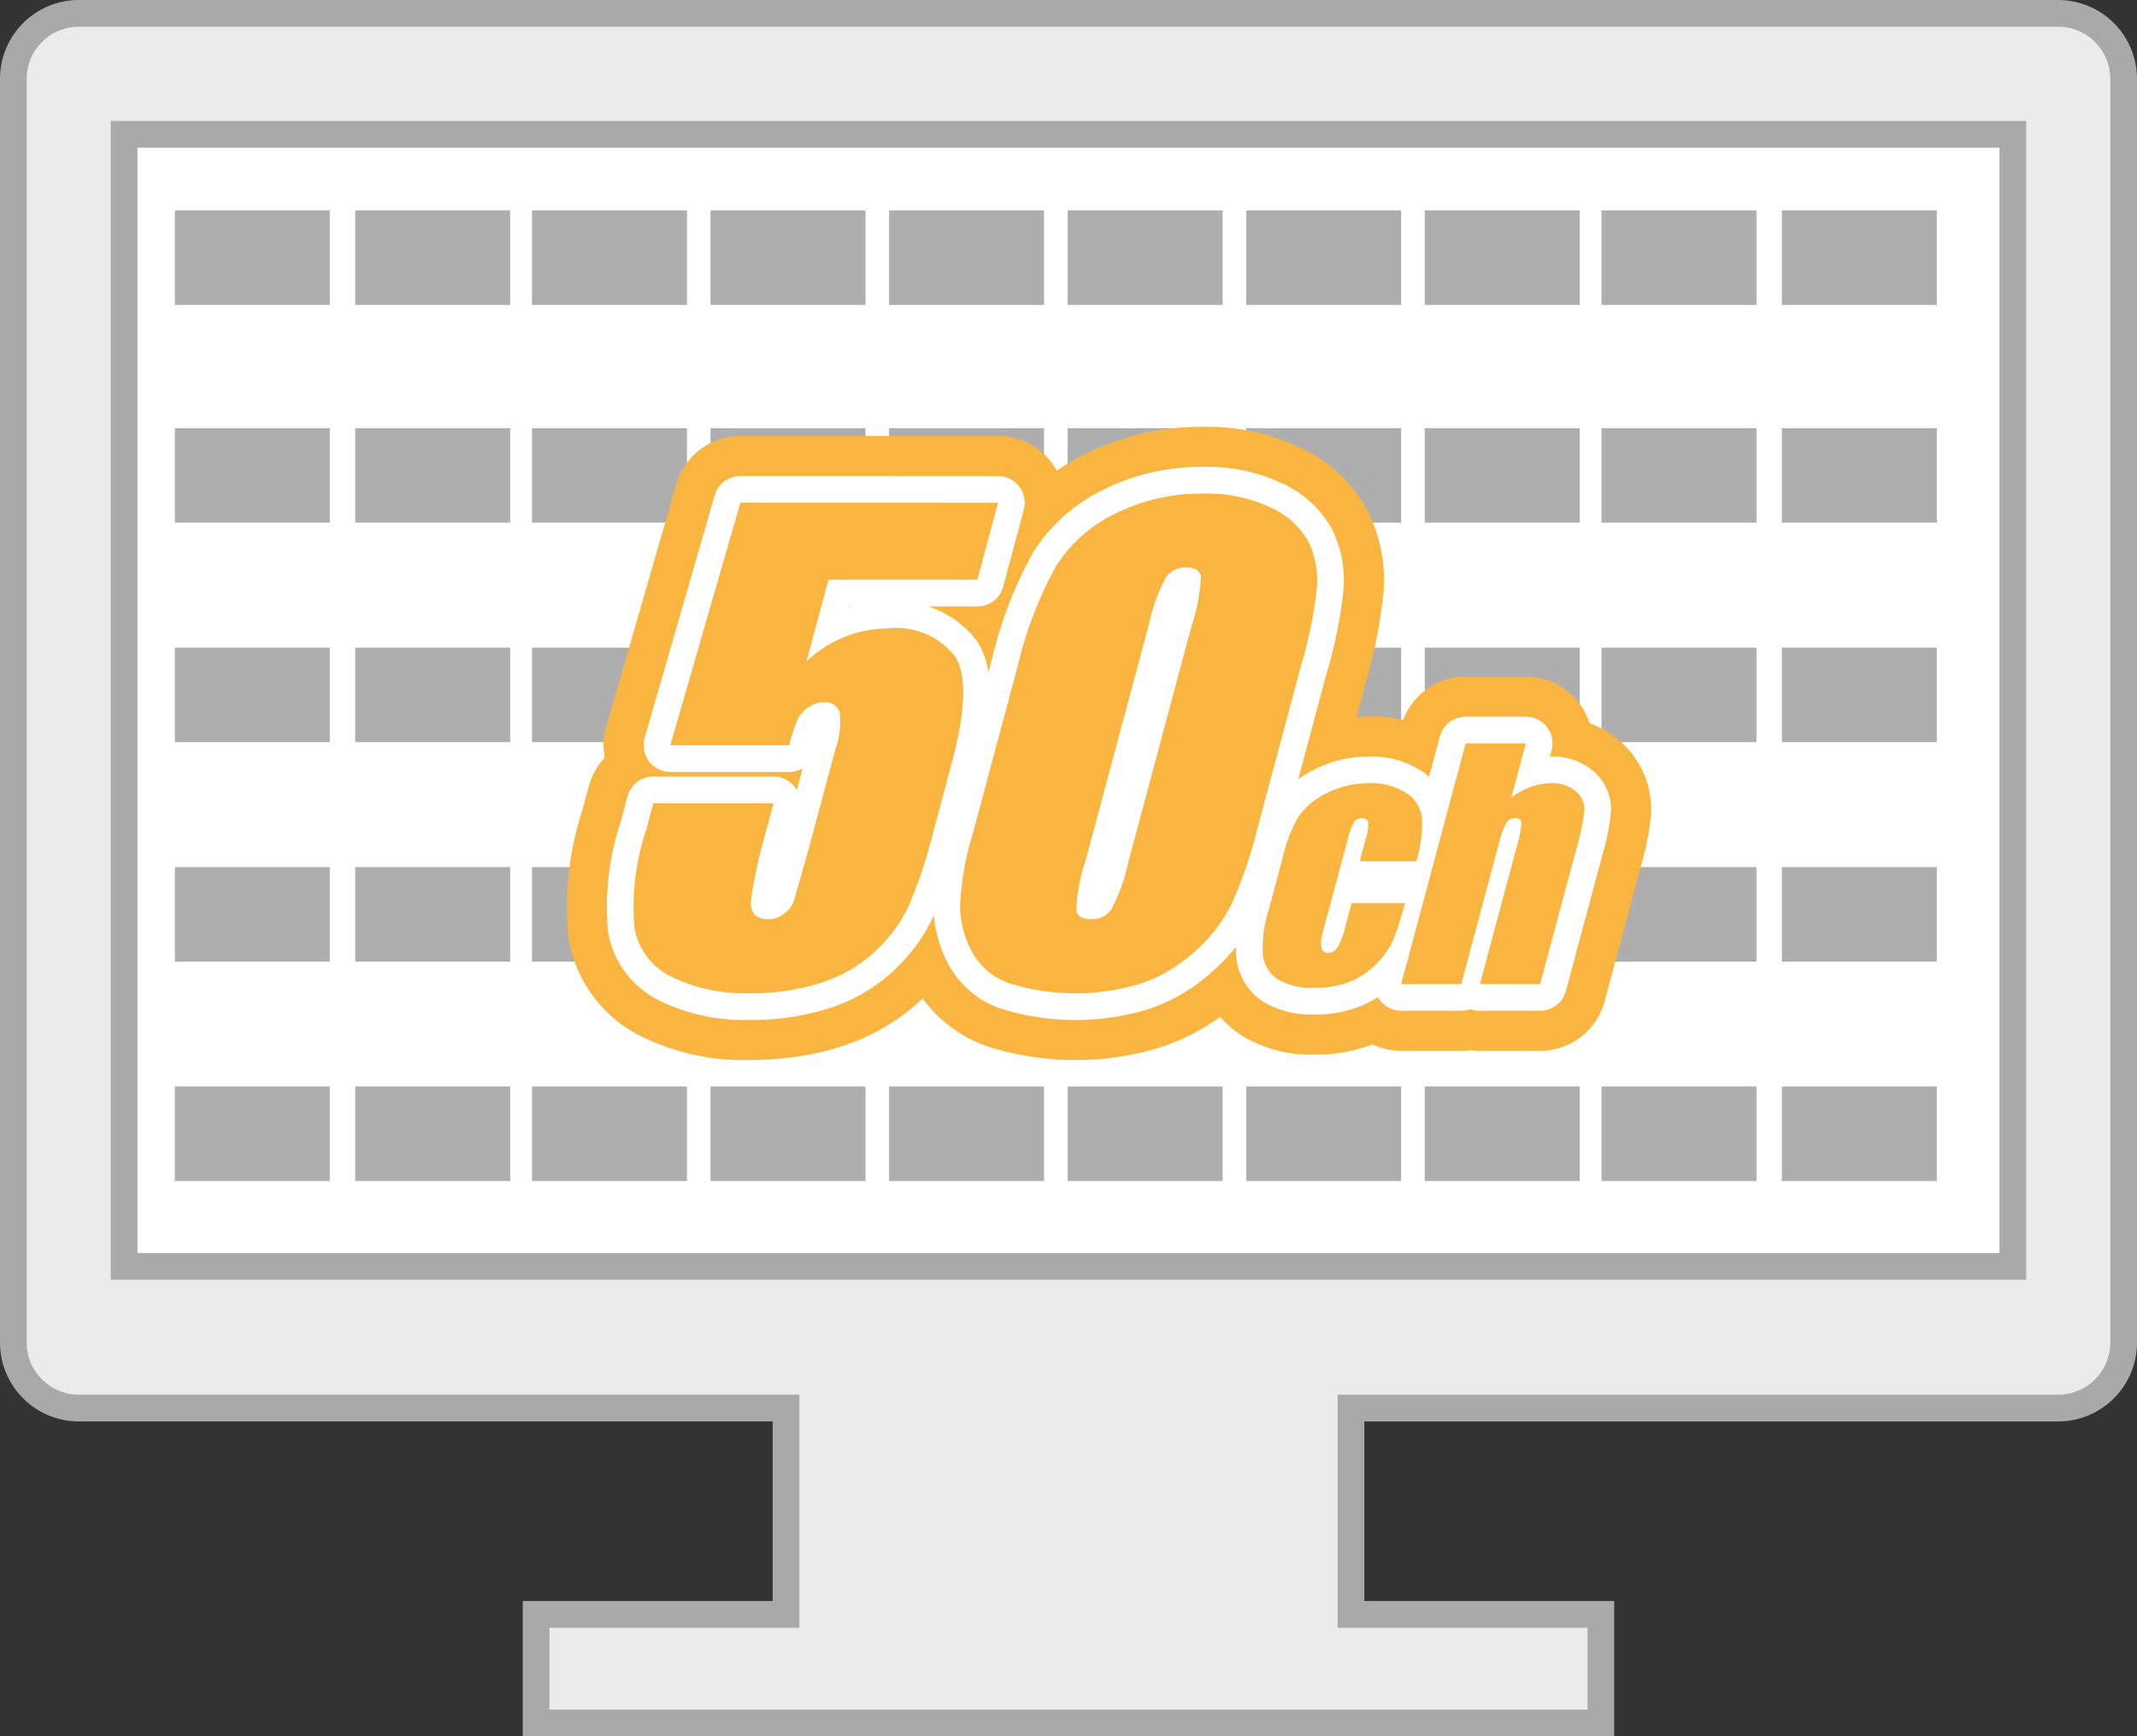 <svg xmlns="http://www.w3.org/2000/svg" width="80" height="65" viewBox="0 0 80 65"><rect x="0" y="0" width="80" height="65" fill="#333333" stroke="none"/><g transform="translate(0.5 0.5)"><g transform="translate(0)"><path d="M252.264,509.462H178.156a2.453,2.453,0,0,0-2.446,2.445v47.324a2.453,2.453,0,0,0,2.446,2.445h26.479V569.4H195.28v4.064h39.859V569.4h-9.354v-7.723h26.479a2.453,2.453,0,0,0,2.446-2.445V511.907A2.453,2.453,0,0,0,252.264,509.462Z" transform="translate(-175.71 -509.462)" fill="#ebebeb" stroke="#a9a9a9" stroke-width="1"/><path d="M0,0H70.707V42.381H0Z" transform="translate(4.146 4.529)" fill="#fff" stroke="#a9a9a9" stroke-width="1"/></g><g transform="translate(6.046 7.378)"><rect width="5.801" height="3.538" fill="#aeaeae"/><rect width="5.801" height="3.538" transform="translate(6.752)" fill="#aeaeae"/><rect width="5.801" height="3.538" transform="translate(13.369)" fill="#aeaeae"/><rect width="5.801" height="3.538" transform="translate(20.053)" fill="#aeaeae"/><rect width="5.801" height="3.538" transform="translate(26.737)" fill="#aeaeae"/><rect width="5.801" height="3.538" transform="translate(33.423)" fill="#aeaeae"/><rect width="5.801" height="3.538" transform="translate(40.106)" fill="#aeaeae"/><rect width="5.801" height="3.538" transform="translate(46.79)" fill="#aeaeae"/><rect width="5.801" height="3.538" transform="translate(53.408)" fill="#aeaeae"/><rect width="5.801" height="3.538" transform="translate(60.16)" fill="#aeaeae"/></g><g transform="translate(6.046 40.177)"><rect width="5.801" height="3.538" fill="#aeaeae"/><rect width="5.801" height="3.538" transform="translate(6.752)" fill="#aeaeae"/><rect width="5.801" height="3.538" transform="translate(13.369)" fill="#aeaeae"/><rect width="5.801" height="3.538" transform="translate(20.053)" fill="#aeaeae"/><rect width="5.801" height="3.538" transform="translate(26.737)" fill="#aeaeae"/><rect width="5.801" height="3.538" transform="translate(33.423)" fill="#aeaeae"/><rect width="5.801" height="3.538" transform="translate(40.106)" fill="#aeaeae"/><rect width="5.801" height="3.538" transform="translate(46.79)" fill="#aeaeae"/><rect width="5.801" height="3.538" transform="translate(53.408)" fill="#aeaeae"/><rect width="5.801" height="3.538" transform="translate(60.16)" fill="#aeaeae"/></g><g transform="translate(6.046 15.53)"><rect width="5.801" height="3.538" fill="#aeaeae"/><rect width="5.801" height="3.538" transform="translate(6.752)" fill="#aeaeae"/><rect width="5.801" height="3.538" transform="translate(13.369)" fill="#aeaeae"/><rect width="5.801" height="3.538" transform="translate(20.053)" fill="#aeaeae"/><rect width="5.801" height="3.538" transform="translate(26.737)" fill="#aeaeae"/><rect width="5.801" height="3.538" transform="translate(33.423)" fill="#aeaeae"/><rect width="5.801" height="3.538" transform="translate(40.106)" fill="#aeaeae"/><rect width="5.801" height="3.538" transform="translate(46.79)" fill="#aeaeae"/><rect width="5.801" height="3.538" transform="translate(53.408)" fill="#aeaeae"/><rect width="5.801" height="3.538" transform="translate(60.16)" fill="#aeaeae"/></g><g transform="translate(6.046 31.962)"><rect width="5.801" height="3.538" fill="#aeaeae"/><rect width="5.801" height="3.538" transform="translate(6.752)" fill="#aeaeae"/><rect width="5.801" height="3.538" transform="translate(13.369)" fill="#aeaeae"/><rect width="5.801" height="3.538" transform="translate(53.408)" fill="#aeaeae"/><rect width="5.801" height="3.538" transform="translate(60.16)" fill="#aeaeae"/></g><g transform="translate(6.046 23.747)"><rect width="5.801" height="3.538" transform="translate(40.106)" fill="#aeaeae"/><rect width="5.801" height="3.538" fill="#aeaeae"/><rect width="5.801" height="3.538" transform="translate(6.752)" fill="#aeaeae"/><rect width="5.801" height="3.538" transform="translate(13.369)" fill="#aeaeae"/><rect width="5.801" height="3.538" transform="translate(46.79)" fill="#aeaeae"/><rect width="5.801" height="3.538" transform="translate(53.408)" fill="#aeaeae"/><rect width="5.801" height="3.538" transform="translate(60.16)" fill="#aeaeae"/></g><g transform="translate(23.202 17.977)"><path d="M214.135,528.972l-.772,2.881h-5.576l-.82,3.062a4.43,4.43,0,0,1,3.024-1.236,2.791,2.791,0,0,1,2.532,1.04q.672,1.041-.121,4l-.689,2.571a18.044,18.044,0,0,1-.937,2.81,5.571,5.571,0,0,1-1.229,1.658,5.392,5.392,0,0,1-1.988,1.169,7.593,7.593,0,0,1-1.268.3,10.8,10.8,0,0,1-1.444.109c.206,0,.095,0-.017,0h-.025a6.192,6.192,0,0,1-2.873-.607,2.509,2.509,0,0,1-1.4-1.808,9.125,9.125,0,0,1,.439-3.717l.262-.979h4.5l-.3,1.123a18.272,18.272,0,0,0-.542,2.483c-.05.488.166.734.649.734a.928.928,0,0,0,.6-.212,1.013,1.013,0,0,0,.345-.456q.083-.245.609-2.126l.957-3.572a2.98,2.98,0,0,0,.158-1.381.548.548,0,0,0-.6-.367.968.968,0,0,0-.574.188,1.271,1.271,0,0,0-.382.407,5.7,5.7,0,0,0-.331,1.007h-4.452l2.623-9.081h9.649Z" transform="translate(-200.476 -528.627)" fill="#f9b53f" stroke="#f9b53f" stroke-linecap="round" stroke-linejoin="round" stroke-width="5"/><path d="M226.127,535.053l-1.611,6.01a16.76,16.76,0,0,1-1.022,2.983,5.924,5.924,0,0,1-1.392,1.747,5.669,5.669,0,0,1-2,1.169,8.374,8.374,0,0,1-4.893-.017,2.528,2.528,0,0,1-1.391-1.162,3.8,3.8,0,0,1-.456-1.665,10.666,10.666,0,0,1,.477-2.776l1.686-6.288a14.635,14.635,0,0,1,1.425-3.718,5.4,5.4,0,0,1,2.233-1.98,7.178,7.178,0,0,1,3.289-.745,5.549,5.549,0,0,1,2.51.517,3.012,3.012,0,0,1,1.409,1.263,3.3,3.3,0,0,1,.334,1.681A16.149,16.149,0,0,1,226.127,535.053Zm-4.09-1.514a6.941,6.941,0,0,0,.342-1.8c-.028-.241-.213-.363-.555-.363a.87.87,0,0,0-.764.385,6.969,6.969,0,0,0-.637,1.775l-2.356,8.791a6.714,6.714,0,0,0-.356,1.892c.042.216.231.324.564.324a.859.859,0,0,0,.759-.379,6.754,6.754,0,0,0,.612-1.7Z" transform="translate(-201.124 -528.609)" fill="#f9b53f" stroke="#f9b53f" stroke-linecap="round" stroke-linejoin="round" stroke-width="5"/><path d="M231.044,542.949h-2.12l.227-.851a1.668,1.668,0,0,0,.09-.6c-.02-.105-.095-.158-.225-.158a.352.352,0,0,0-.3.139,2.187,2.187,0,0,0-.235.623l-.933,3.483a1.317,1.317,0,0,0-.059.593.229.229,0,0,0,.242.2.418.418,0,0,0,.364-.205,2.983,2.983,0,0,0,.29-.78l.236-.879h2a13.36,13.36,0,0,1-.419,1.328,2.959,2.959,0,0,1-.616.906,2.9,2.9,0,0,1-1.009.7,3.407,3.407,0,0,1-1.315.237,2.511,2.511,0,0,1-1.421-.325,1.256,1.256,0,0,1-.543-.914,4.666,4.666,0,0,1,.216-1.666l.562-2.1a4.959,4.959,0,0,1,.57-1.42,2.728,2.728,0,0,1,1.035-.855,3.414,3.414,0,0,1,1.6-.375,2.379,2.379,0,0,1,1.4.373,1.275,1.275,0,0,1,.576.94A4.889,4.889,0,0,1,231.044,542.949Z" transform="translate(-201.724 -529.183)" fill="#f9b53f" stroke="#f9b53f" stroke-linecap="round" stroke-linejoin="round" stroke-width="5"/><path d="M235.417,538.458l-.542,2.027a2.852,2.852,0,0,1,.733-.4,2.22,2.22,0,0,1,.757-.135,1.337,1.337,0,0,1,.924.3.871.871,0,0,1,.32.693,7.75,7.75,0,0,1-.292,1.433l-1.365,5.091H233.7l1.392-5.2a3.4,3.4,0,0,0,.159-.829c-.01-.123-.089-.183-.237-.183a.378.378,0,0,0-.33.188,3.046,3.046,0,0,0-.274.752L233,547.467h-2.249l2.414-9.009Z" transform="translate(-201.999 -529.104)" fill="#f9b53f" stroke="#f9b53f" stroke-linecap="round" stroke-linejoin="round" stroke-width="5"/></g><g transform="translate(23.202 17.977)"><path d="M214.135,528.972l-.772,2.881h-5.576l-.82,3.062a4.43,4.43,0,0,1,3.024-1.236,2.791,2.791,0,0,1,2.532,1.04q.672,1.041-.121,4l-.689,2.571a18.044,18.044,0,0,1-.937,2.81,5.571,5.571,0,0,1-1.229,1.658,5.392,5.392,0,0,1-1.988,1.169,8.4,8.4,0,0,1-2.729.406,6.228,6.228,0,0,1-2.9-.607,2.509,2.509,0,0,1-1.4-1.808,9.125,9.125,0,0,1,.439-3.717l.262-.979h4.5l-.3,1.123a18.272,18.272,0,0,0-.542,2.483c-.05.488.166.734.649.734a.928.928,0,0,0,.6-.212,1.013,1.013,0,0,0,.345-.456q.083-.245.609-2.126l.957-3.572a2.98,2.98,0,0,0,.158-1.381.548.548,0,0,0-.6-.367.968.968,0,0,0-.574.188,1.271,1.271,0,0,0-.382.407,5.7,5.7,0,0,0-.331,1.007h-4.452l2.623-9.081Z" transform="translate(-200.476 -528.627)" fill="#f38200" stroke="#fff" stroke-linecap="round" stroke-linejoin="round" stroke-width="2"/><path d="M226.127,535.053l-1.611,6.01a16.76,16.76,0,0,1-1.022,2.983,5.924,5.924,0,0,1-1.392,1.747,5.669,5.669,0,0,1-2,1.169,8.374,8.374,0,0,1-4.893-.017,2.528,2.528,0,0,1-1.391-1.162,3.8,3.8,0,0,1-.456-1.665,10.666,10.666,0,0,1,.477-2.776l1.686-6.288a14.635,14.635,0,0,1,1.425-3.718,5.4,5.4,0,0,1,2.233-1.98,7.178,7.178,0,0,1,3.289-.745,5.549,5.549,0,0,1,2.51.517,3.012,3.012,0,0,1,1.409,1.263,3.3,3.3,0,0,1,.334,1.681A16.149,16.149,0,0,1,226.127,535.053Zm-4.09-1.514a6.941,6.941,0,0,0,.342-1.8c-.028-.241-.213-.363-.555-.363a.87.87,0,0,0-.764.385,6.969,6.969,0,0,0-.637,1.775l-2.356,8.791a6.714,6.714,0,0,0-.356,1.892c.042.216.231.324.564.324a.859.859,0,0,0,.759-.379,6.754,6.754,0,0,0,.612-1.7Z" transform="translate(-201.124 -528.609)" fill="#f38200" stroke="#fff" stroke-linecap="round" stroke-linejoin="round" stroke-width="2"/><path d="M231.044,542.949h-2.12l.227-.851a1.668,1.668,0,0,0,.09-.6c-.02-.105-.095-.158-.225-.158a.352.352,0,0,0-.3.139,2.187,2.187,0,0,0-.235.623l-.933,3.483a1.317,1.317,0,0,0-.059.593.229.229,0,0,0,.242.2.418.418,0,0,0,.364-.205,2.983,2.983,0,0,0,.29-.78l.236-.879h2a13.36,13.36,0,0,1-.419,1.328,2.959,2.959,0,0,1-.616.906,2.9,2.9,0,0,1-1.009.7,3.407,3.407,0,0,1-1.315.237,2.511,2.511,0,0,1-1.421-.325,1.256,1.256,0,0,1-.543-.914,4.666,4.666,0,0,1,.216-1.666l.562-2.1a4.959,4.959,0,0,1,.57-1.42,2.728,2.728,0,0,1,1.035-.855,3.414,3.414,0,0,1,1.6-.375,2.379,2.379,0,0,1,1.4.373,1.275,1.275,0,0,1,.576.94A4.889,4.889,0,0,1,231.044,542.949Z" transform="translate(-201.724 -529.183)" fill="#f38200" stroke="#fff" stroke-linecap="round" stroke-linejoin="round" stroke-width="2"/><path d="M235.417,538.458l-.542,2.027a2.852,2.852,0,0,1,.733-.4,2.22,2.22,0,0,1,.757-.135,1.337,1.337,0,0,1,.924.3.871.871,0,0,1,.32.693,7.75,7.75,0,0,1-.292,1.433l-1.365,5.091H233.7l1.392-5.2a3.4,3.4,0,0,0,.159-.829c-.01-.123-.089-.183-.237-.183a.378.378,0,0,0-.33.188,3.046,3.046,0,0,0-.274.752L233,547.467h-2.249l2.414-9.009Z" transform="translate(-201.999 -529.104)" fill="#f38200" stroke="#fff" stroke-linecap="round" stroke-linejoin="round" stroke-width="2"/></g><g transform="translate(23.202 17.977)"><path d="M214.135,528.972l-.772,2.881h-5.576l-.82,3.062a4.43,4.43,0,0,1,3.024-1.236,2.791,2.791,0,0,1,2.532,1.04q.672,1.041-.121,4l-.689,2.571a18.044,18.044,0,0,1-.937,2.81,5.571,5.571,0,0,1-1.229,1.658,5.392,5.392,0,0,1-1.988,1.169,8.4,8.4,0,0,1-2.729.406,6.228,6.228,0,0,1-2.9-.607,2.509,2.509,0,0,1-1.4-1.808,9.125,9.125,0,0,1,.439-3.717l.262-.979h4.5l-.3,1.123a18.272,18.272,0,0,0-.542,2.483c-.05.488.166.734.649.734a.928.928,0,0,0,.6-.212,1.013,1.013,0,0,0,.345-.456q.083-.245.609-2.126l.957-3.572a2.98,2.98,0,0,0,.158-1.381.548.548,0,0,0-.6-.367.968.968,0,0,0-.574.188,1.271,1.271,0,0,0-.382.407,5.7,5.7,0,0,0-.331,1.007h-4.452l2.623-9.081Z" transform="translate(-200.476 -528.627)" fill="#f9b53f"/><path d="M226.127,535.053l-1.611,6.01a16.76,16.76,0,0,1-1.022,2.983,5.924,5.924,0,0,1-1.392,1.747,5.669,5.669,0,0,1-2,1.169,8.374,8.374,0,0,1-4.893-.017,2.528,2.528,0,0,1-1.391-1.162,3.8,3.8,0,0,1-.456-1.665,10.666,10.666,0,0,1,.477-2.776l1.686-6.288a14.635,14.635,0,0,1,1.425-3.718,5.4,5.4,0,0,1,2.233-1.98,7.178,7.178,0,0,1,3.289-.745,5.549,5.549,0,0,1,2.51.517,3.012,3.012,0,0,1,1.409,1.263,3.3,3.3,0,0,1,.334,1.681A16.149,16.149,0,0,1,226.127,535.053Zm-4.09-1.514a6.941,6.941,0,0,0,.342-1.8c-.028-.241-.213-.363-.555-.363a.87.87,0,0,0-.764.385,6.969,6.969,0,0,0-.637,1.775l-2.356,8.791a6.714,6.714,0,0,0-.356,1.892c.042.216.231.324.564.324a.859.859,0,0,0,.759-.379,6.754,6.754,0,0,0,.612-1.7Z" transform="translate(-201.124 -528.609)" fill="#f9b53f"/><path d="M231.044,542.949h-2.12l.227-.851a1.668,1.668,0,0,0,.09-.6c-.02-.105-.095-.158-.225-.158a.352.352,0,0,0-.3.139,2.187,2.187,0,0,0-.235.623l-.933,3.483a1.317,1.317,0,0,0-.059.593.229.229,0,0,0,.242.2.418.418,0,0,0,.364-.205,2.983,2.983,0,0,0,.29-.78l.236-.879h2a13.36,13.36,0,0,1-.419,1.328,2.959,2.959,0,0,1-.616.906,2.9,2.9,0,0,1-1.009.7,3.407,3.407,0,0,1-1.315.237,2.511,2.511,0,0,1-1.421-.325,1.256,1.256,0,0,1-.543-.914,4.666,4.666,0,0,1,.216-1.666l.562-2.1a4.959,4.959,0,0,1,.57-1.42,2.728,2.728,0,0,1,1.035-.855,3.414,3.414,0,0,1,1.6-.375,2.379,2.379,0,0,1,1.4.373,1.275,1.275,0,0,1,.576.94A4.889,4.889,0,0,1,231.044,542.949Z" transform="translate(-201.724 -529.183)" fill="#f9b53f"/><path d="M235.417,538.458l-.542,2.027a2.852,2.852,0,0,1,.733-.4,2.22,2.22,0,0,1,.757-.135,1.337,1.337,0,0,1,.924.3.871.871,0,0,1,.32.693,7.75,7.75,0,0,1-.292,1.433l-1.365,5.091H233.7l1.392-5.2a3.4,3.4,0,0,0,.159-.829c-.01-.123-.089-.183-.237-.183a.378.378,0,0,0-.33.188,3.046,3.046,0,0,0-.274.752L233,547.467h-2.249l2.414-9.009Z" transform="translate(-201.999 -529.104)" fill="#f9b53f"/></g></g></svg>